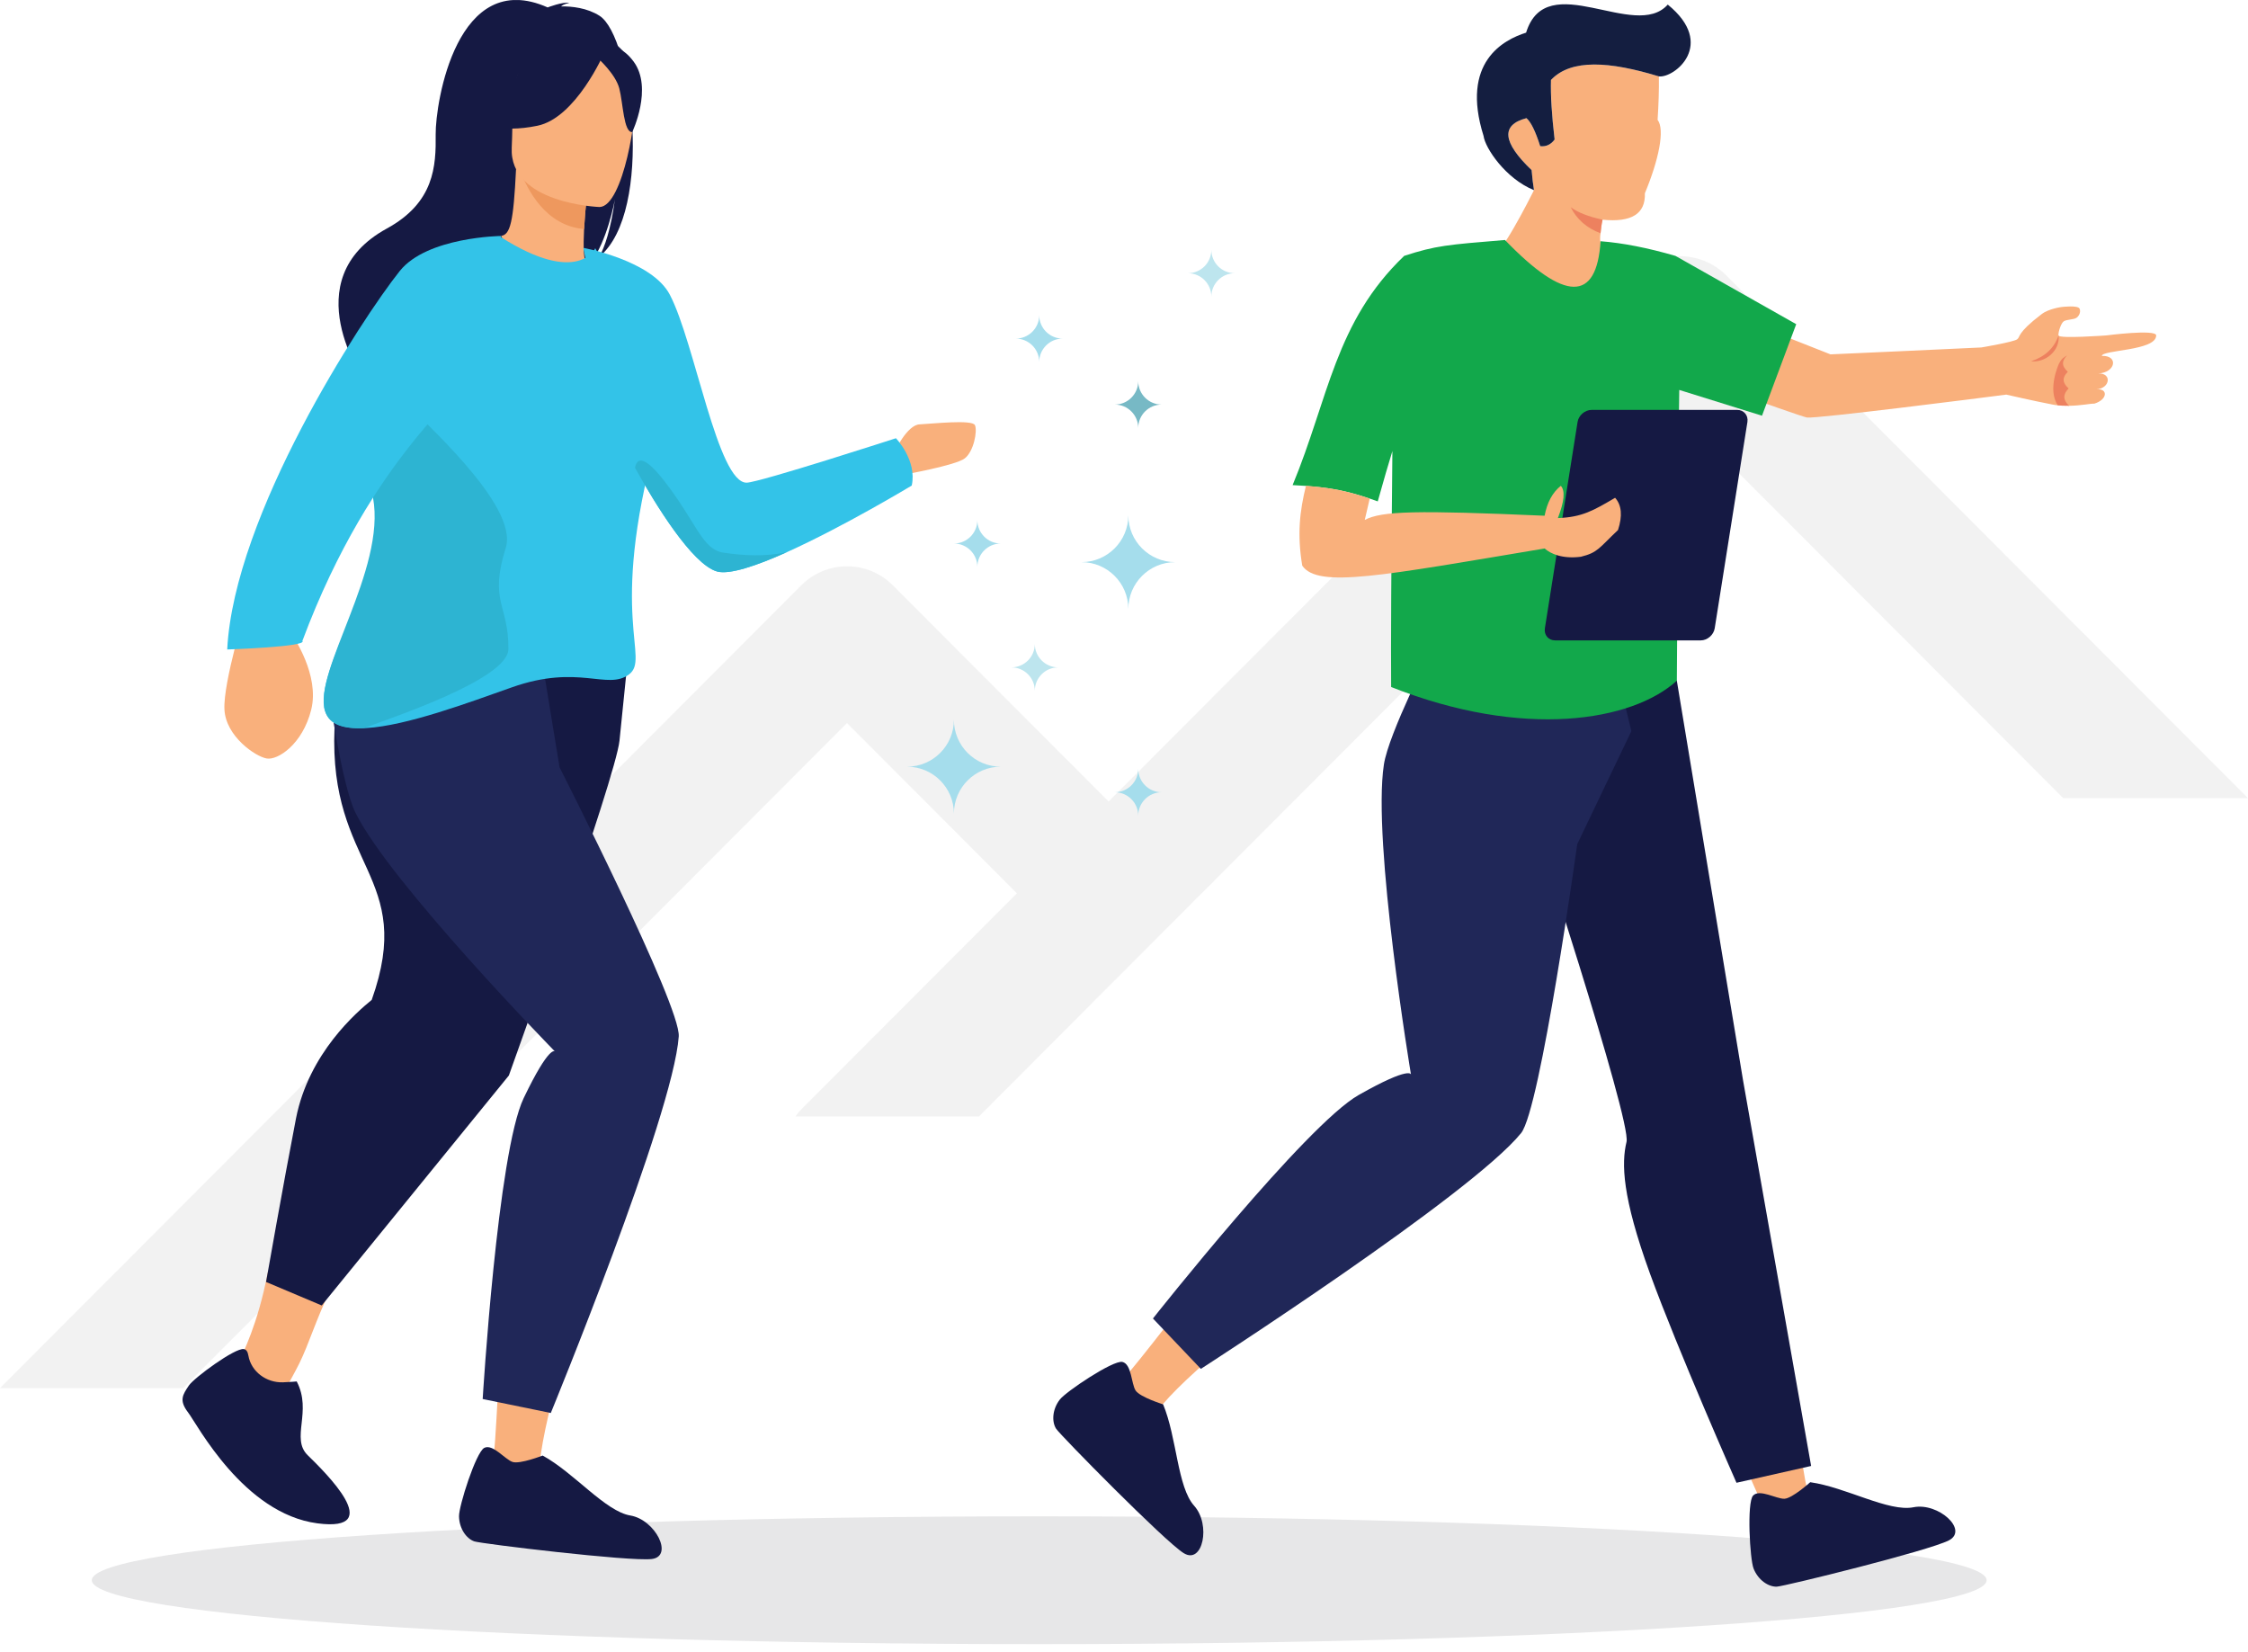 <?xml version="1.0" encoding="UTF-8" standalone="no"?>
<!DOCTYPE svg PUBLIC "-//W3C//DTD SVG 1.1//EN" "http://www.w3.org/Graphics/SVG/1.1/DTD/svg11.dtd">
<svg width="100%" height="100%" viewBox="0 0 294 216" version="1.1" xmlns="http://www.w3.org/2000/svg" xmlns:xlink="http://www.w3.org/1999/xlink" xml:space="preserve" xmlns:serif="http://www.serif.com/" style="fill-rule:evenodd;clip-rule:evenodd;stroke-linejoin:round;stroke-miterlimit:2;">
    <g transform="matrix(1,0,0,1,-848.514,-2382.75)">
        <g transform="matrix(1,0,0,1,848.514,2415.57)">
            <path d="M23.96,148.699L0,148.699L104.787,43.724C108.097,40.408 113.46,40.408 116.77,43.724L144.987,71.992L213.672,3.184C217.004,-0.154 222.417,-0.154 225.749,3.184L294,71.557L269.838,71.557L219.707,21.336L128.031,113.176L104.028,113.176C104.252,112.88 104.469,112.575 104.736,112.308L132.996,83.997L110.771,61.732L23.96,148.699Z" style="fill:rgb(230,230,230);fill-opacity:0.5;fill-rule:nonzero;"/>
        </g>
        <g transform="matrix(1,0,0,1,860.521,2382.76)">
            <clipPath id="_clip1">
                <rect x="0" y="0" width="270" height="215"/>
            </clipPath>
            <g clip-path="url(#_clip1)">
                <path d="M54.13,87.532C47.555,92.155 41.743,94.047 34.187,97.34C42.881,110.121 58.832,133.627 58.832,133.627C58.832,133.627 63.265,137.404 58.213,143.307C53.781,148.485 53.383,185.391 52.408,191.949C54.186,192.518 56.662,192.226 58.491,192.681C58.747,181.067 76.036,134.858 76.036,134.858L59.992,104.58L54.122,87.539L54.13,87.532Z" style="fill:rgb(249,176,124);"/>
                <path d="M123.897,198.279C192.335,198.279 247.809,202.02 247.809,206.636C247.809,211.252 192.335,214.993 123.897,214.993C55.46,214.993 0,211.252 0,206.636C0,202.02 55.474,198.279 123.897,198.279Z" style="fill:rgb(231,231,232);"/>
                <path d="M225.489,198.421C225.304,197.162 224.422,195.598 224.08,193.549C221.377,177.568 215.13,141.508 215.13,141.508C215.13,141.508 211.188,112.682 206.855,94.915C203.184,95.534 199.513,95.825 195.828,95.861C187.788,95.897 181.939,94.126 173.857,92.511C173.679,107.966 173.323,136.366 173.323,136.366C173.323,136.366 174.803,141.999 167.276,143.955C160.68,145.669 139.243,175.719 134.697,180.541C135.835,182.02 138.027,183.194 139.272,184.616C146.123,175.235 186.742,147.205 186.742,147.205L190.897,113.194C190.897,113.194 204.387,150.064 202.202,153.784C200.025,157.49 219.228,197.753 219.783,199.901C219.854,200.171 223.205,198.962 225.503,198.414L225.489,198.421Z" style="fill:rgb(249,176,124);"/>
                <path d="M187.887,105.391C187.887,105.391 201.377,146.515 200.715,149.31C200.04,152.12 200.125,156.465 203.782,166.536C207.453,176.608 215.095,193.891 215.095,193.891L224.856,191.693L215.963,141.316L207.29,88.983L191.587,87.248L187.887,105.384L187.887,105.391Z" style="fill:rgb(21,25,67);"/>
                <path d="M138.774,172.404L145.043,178.997C145.043,178.997 180.382,156.244 186.927,148.165C189.453,145.057 194.27,110.377 194.27,110.377L201.349,95.597L199.699,88.833L175.238,84.886C175.238,84.886 169.589,95.939 168.984,99.964C167.433,110.021 172.527,140.519 172.527,140.519C172.527,140.519 172.548,139.296 165.69,143.179C158.817,147.062 138.782,172.404 138.782,172.404L138.774,172.404Z" style="fill:rgb(32,39,88);"/>
                <path d="M224.749,193.812C224.749,193.812 222.394,195.939 221.363,195.981C220.317,196.017 218.111,194.659 217.265,195.569C216.432,196.486 216.845,203.912 217.336,205.121C217.941,206.636 219.292,207.518 220.374,207.475C221.434,207.418 240.274,202.774 242.878,201.422C245.475,200.071 241.512,196.451 238.253,197.091C235.002,197.745 229.41,194.474 224.749,193.819L224.749,193.812Z" style="fill:rgb(21,25,67);"/>
                <path d="M140.105,183.635C140.105,183.635 137.082,182.696 136.512,181.828C135.943,180.946 135.993,178.357 134.776,178.087C133.56,177.838 127.384,181.977 126.594,183.016C125.598,184.303 125.534,185.925 126.118,186.828C126.708,187.71 140.312,201.551 142.802,203.094C145.292,204.637 146.388,199.389 144.175,196.906C141.955,194.445 141.92,187.966 140.105,183.627L140.105,183.635Z" style="fill:rgb(21,25,67);"/>
                <path d="M262.893,46.529C265.091,46.465 264.686,48.734 262.395,48.827C264.216,48.748 263.988,50.754 262.188,50.903C263.704,50.768 263.647,52.24 261.897,52.774C261.413,52.753 260.111,53.037 258.581,53.058C258.546,53.066 258.517,53.058 258.475,53.058C258.41,53.058 258.346,53.058 258.268,53.051L258.261,53.051C257.877,53.058 257.493,53.037 257.101,52.994C256.874,52.973 256.653,52.938 256.44,52.895C254.085,52.447 250.378,51.593 250.378,51.593C247.404,51.984 225.412,54.78 224.309,54.588C223.213,54.396 203.271,47.134 203.271,47.134L209.254,39.168L227.39,46.33C228.4,46.302 247.119,45.427 247.119,45.427C247.119,45.427 251.253,44.73 251.794,44.367C252.249,44.054 251.694,43.585 254.988,41.081C255.942,40.342 257.635,40.135 257.635,40.135C257.635,40.135 259.755,39.872 259.969,40.356C260.168,40.818 259.862,41.394 259.499,41.586C259.15,41.778 258.297,41.778 257.934,41.984C257.564,42.162 257.173,43.386 257.201,43.855C257.237,44.31 263.448,43.855 263.448,43.855C263.448,43.855 269.986,43.002 269.986,43.855C269.986,45.889 262.871,45.726 262.871,46.544L262.893,46.529Z" style="fill:rgb(249,176,124);"/>
                <path d="M253.629,47.233C255.386,46.643 256.624,45.583 257.222,43.841C257.435,45.932 255.408,47.446 253.629,47.233Z" style="fill:rgb(237,129,95);"/>
                <path d="M258.432,48.613L258.396,48.613C258.396,48.613 258.403,48.618 258.417,48.628C257.699,49.318 257.67,50.029 258.538,50.79L258.531,50.79C257.805,51.522 257.749,52.248 258.588,53.051C258.588,53.059 258.617,53.073 258.624,53.08C258.581,53.059 258.531,53.044 258.488,53.051C258.432,53.023 258.36,53.03 258.282,53.044L258.275,53.044C257.891,53.051 257.507,53.03 257.115,52.987C255.707,50.882 257.272,47.539 257.272,47.539C257.67,46.786 257.933,46.729 258.36,46.444C257.635,47.141 257.571,47.845 258.432,48.613Z" style="fill:rgb(237,129,95);"/>
                <path d="M258.453,48.649C258.453,48.649 258.431,48.635 258.417,48.635C258.403,48.635 258.403,48.635 258.396,48.621L258.417,48.621C258.417,48.621 258.446,48.642 258.453,48.649Z" style="fill:rgb(237,129,95);"/>
                <path d="M258.418,48.613L258.418,48.628C258.418,48.628 258.41,48.623 258.396,48.613L258.418,48.613Z" style="fill:rgb(237,129,95);"/>
                <path d="M182.972,33.599C184.082,33.862 188.08,25.917 188.614,24.858C188.493,24.154 188.393,23.286 188.301,22.233C184.487,18.584 184.259,16.323 187.625,15.441C188.187,15.903 188.799,17.119 189.425,19.104C190.179,19.196 190.805,18.912 191.31,18.236C190.933,15.007 190.784,12.411 190.833,10.448C193.473,7.646 198.517,8.023 204.949,9.978C204.971,11.771 204.907,13.663 204.779,15.661C205.753,16.92 204.942,20.875 203.114,25.263C203.213,27.952 201.363,29.104 197.578,28.72C197.436,29.346 197.372,30.078 197.315,30.512C197.258,30.917 197.144,31.693 197.543,31.885L198.204,32.176C196.582,41.458 191.623,46.074 182.972,33.599Z" style="fill:rgb(249,176,124);"/>
                <path d="M204.949,9.979C198.517,8.023 193.48,7.646 190.833,10.448C190.776,12.411 190.933,15.007 191.31,18.236C190.804,18.912 190.178,19.196 189.424,19.104C188.798,17.12 188.186,15.903 187.624,15.441C184.259,16.33 184.486,18.585 188.3,22.233C188.393,23.286 188.492,24.154 188.613,24.858C184.878,23.343 182.217,19.332 182.018,17.767C178.98,8.101 184.65,5.185 187.581,4.26C190.242,-4.36 201.832,5.413 206.108,0.59C212.526,5.811 206.948,10.228 204.949,9.979Z" style="fill:rgb(20,30,64);"/>
                <path d="M193.416,27.091C194.377,27.788 195.771,28.329 197.578,28.72C197.436,29.332 197.35,30.05 197.315,30.491C195.543,29.829 194.227,28.699 193.416,27.091Z" style="fill:rgb(237,129,95);"/>
                <path d="M207.126,33.457C203.483,32.397 200.218,31.757 197.322,31.536C196.803,39.531 192.626,39.474 184.814,31.373C177.287,31.999 175.807,32.091 171.638,33.45C162.602,42.084 161.762,52.041 157.045,63.428C162.267,63.67 164.622,64.296 168.18,65.555C168.941,62.831 169.581,60.633 170.094,58.976C169.944,73.983 169.887,84.267 169.93,89.829C187.226,96.679 201.477,94.324 207.297,88.997C207.382,75.654 207.468,58.762 207.61,50.981L218.432,54.353L222.907,42.383L207.133,33.464L207.126,33.457Z" style="fill:rgb(18,168,75);"/>
                <path d="M196.141,53.592L215.188,53.592C216.056,53.592 216.66,54.303 216.525,55.171L212.249,82.148C212.114,83.016 211.289,83.734 210.421,83.734L191.374,83.734C190.499,83.734 189.901,83.023 190.037,82.148L194.313,55.171C194.448,54.303 195.273,53.592 196.155,53.592L196.141,53.592Z" style="fill:rgb(21,25,67);"/>
                <path d="M158.789,63.52C157.964,66.856 157.629,69.914 158.305,73.961C160.354,76.948 168.65,75.284 190.009,71.714C190.77,72.411 192.35,73.108 194.754,72.795C196.981,72.24 197.095,71.664 199.6,69.303C200.204,67.453 200.083,66.052 199.223,65.085C196.405,66.742 194.911,67.624 191.738,67.738C192.577,65.562 192.712,64.153 192.122,63.52C191.033,64.388 190.329,65.697 190.002,67.432C173.168,66.7 168.721,66.806 166.48,67.98C166.722,66.92 166.936,65.995 167.128,65.192C164.502,64.296 162.368,63.783 158.775,63.52L158.789,63.52Z" style="fill:rgb(249,176,124);"/>
                <path d="M23.009,166.401C21.707,173.279 19.63,177.134 19.395,177.767C18.826,178.656 24.788,182.504 25.357,181.614C25.77,180.825 26.495,179.573 27.143,178.272C28.381,175.768 29.348,172.489 31.077,168.962" style="fill:rgb(249,176,124);"/>
                <path d="M39.203,85.96C39.203,85.96 32.053,87.788 31.74,95.214C30.971,113.507 42.412,114.453 36.606,130.747C34.671,132.326 28.389,137.703 26.709,146.224C25.052,154.751 22.789,167.632 22.789,167.632L30.068,170.704L54.543,140.633C54.543,140.633 68.509,101.778 69.014,96.835L69.932,87.795L39.196,85.953L39.203,85.96Z" style="fill:rgb(21,25,67);"/>
                <path d="M51.113,182.938L60.028,184.765C60.028,184.765 76.007,145.896 76.762,135.534C77.06,131.544 61.173,100.334 61.173,100.334L58.526,84.161L53.304,79.559L30.978,90.299C30.978,90.299 32.664,102.589 34.471,106.245C38.953,115.384 60.575,137.497 60.575,137.497C60.575,137.497 59.892,136.487 56.484,143.585C53.069,150.697 51.12,182.938 51.12,182.938L51.113,182.938Z" style="fill:rgb(32,39,88);"/>
                <path d="M26.801,180.64C26.801,180.64 26.068,180.718 24.987,180.754C22.838,180.825 20.846,179.374 20.476,177.255C20.398,176.799 20.234,176.472 19.886,176.408C18.733,176.216 13.347,180.192 12.7,181.166C11.881,182.383 11.383,183.115 12.586,184.687C13.788,186.259 19.843,197.923 29.505,199.196C38.583,200.391 30.515,192.518 28.246,190.299C25.969,188.094 28.857,184.587 26.801,180.647L26.801,180.64Z" style="fill:rgb(21,25,67);"/>
                <path d="M58.953,190.334C58.953,190.334 56.001,191.487 55.019,191.167C54.03,190.832 52.45,188.777 51.333,189.324C50.231,189.893 47.989,196.977 48.025,198.279C48.054,199.908 49.007,201.209 50.031,201.558C51.042,201.878 70.309,204.204 73.226,203.862C76.136,203.514 73.71,198.727 70.437,198.172C67.164,197.632 63.094,192.596 58.968,190.334L58.953,190.334Z" style="fill:rgb(21,25,67);"/>
                <path d="M119.131,48.258L119.131,48.273C119.131,48.273 119.126,48.27 119.116,48.265L119.139,48.265L119.131,48.258Z" style="fill:rgb(237,129,95);"/>
                <path d="M149.482,35.718C147.789,35.718 146.416,37.091 146.416,38.784C146.416,37.091 145.043,35.718 143.349,35.718C145.043,35.718 146.416,34.346 146.416,32.653C146.416,34.346 147.789,35.718 149.482,35.718Z" style="fill:rgb(189,229,238);fill-rule:nonzero;"/>
                <path d="M139.92,103.592C138.227,103.592 136.853,104.964 136.853,106.657C136.853,104.964 135.48,103.592 133.787,103.592C135.48,103.592 136.853,102.219 136.853,100.526C136.853,102.219 138.227,103.592 139.92,103.592Z" style="fill:rgb(165,221,236);fill-rule:nonzero;"/>
                <path d="M126.395,87.262C124.701,87.262 123.328,88.634 123.328,90.327C123.328,88.634 121.955,87.262 120.262,87.262C121.955,87.262 123.328,85.889 123.328,84.196C123.328,85.889 124.701,87.262 126.395,87.262Z" style="fill:rgb(189,229,238);fill-rule:nonzero;"/>
                <path d="M118.881,71.066C117.188,71.066 115.815,72.438 115.815,74.131C115.815,72.438 114.441,71.066 112.748,71.066C114.441,71.066 115.815,69.693 115.815,68C115.815,69.693 117.188,71.066 118.881,71.066Z" style="fill:rgb(165,221,236);fill-rule:nonzero;"/>
                <path d="M141.692,73.499C138.305,73.499 135.559,76.245 135.559,79.63C135.559,76.245 132.812,73.499 129.426,73.499C132.812,73.499 135.559,70.754 135.559,67.369C135.559,70.754 138.305,73.499 141.692,73.499Z" style="fill:rgb(165,221,236);fill-rule:nonzero;"/>
                <path d="M118.881,100.249C115.495,100.249 112.748,102.994 112.748,106.38C112.748,102.994 110.002,100.249 106.615,100.249C110.002,100.249 112.748,97.504 112.748,94.118C112.748,97.504 115.495,100.249 118.881,100.249Z" style="fill:rgb(165,221,236);fill-rule:nonzero;"/>
                <path d="M126.971,44.268C125.278,44.268 123.904,45.64 123.904,47.333C123.904,45.64 122.531,44.268 120.838,44.268C122.531,44.268 123.904,42.895 123.904,41.202C123.904,42.895 125.278,44.268 126.971,44.268Z" style="fill:rgb(165,221,236);fill-rule:nonzero;"/>
                <path d="M139.92,52.895C138.227,52.895 136.853,54.267 136.853,55.96C136.853,54.267 135.48,52.895 133.787,52.895C135.48,52.895 136.853,51.522 136.853,49.829C136.853,51.522 138.227,52.895 139.92,52.895Z" style="fill:rgb(119,185,197);fill-rule:nonzero;"/>
                <path d="M104.951,59.132C104.951,59.132 106.616,55.54 108.267,55.483C109.91,55.405 115.161,54.822 115.502,55.59C115.837,56.358 115.346,59.018 114.172,59.928C113.012,60.853 106.018,62.091 106.018,62.091L104.951,59.139L104.951,59.132Z" style="fill:rgb(249,176,124);"/>
                <path d="M66.381,33.556C67.064,32.311 67.868,30.078 68.416,26.045C68.345,26.443 67.384,31.515 65.278,34.295C56.961,39.175 40.618,56.031 40.76,59.402C40.76,59.402 35.787,49.9 35.695,49.843C35.695,49.843 26.317,36.586 38.576,29.879C44.816,26.472 45.022,21.707 44.972,17.553C44.937,13.399 47.747,-4.318 59.615,0.96C59.615,0.96 61.593,0.192 62.468,0.369C62.468,0.369 61.749,0.476 61.372,0.825C62.788,0.81 64.78,1.017 66.402,2.055C70.714,4.8 73.531,27.61 66.395,33.542L66.381,33.556Z" style="fill:rgb(21,25,67);"/>
                <path d="M64.788,34.537C64.831,34.566 60.797,36.394 57.872,35.441C55.133,34.544 53.511,30.839 53.539,30.839C54.728,30.661 55.147,29.054 55.482,22.112L56.008,22.24L64.873,24.473C64.873,24.473 64.525,27.276 64.382,29.936C64.269,32.162 64.29,34.281 64.788,34.544L64.788,34.537Z" style="fill:rgb(249,176,124);"/>
                <path d="M64.873,24.473C64.873,24.473 64.524,27.276 64.382,29.936C59.38,29.537 56.961,24.829 56.008,22.247L64.873,24.481L64.873,24.473Z" style="fill:rgb(238,152,94);"/>
                <path d="M55.14,21.223C55.14,21.223 52.721,16.949 52.28,13.364C51.953,10.811 53.731,1.494 63.08,3.321C63.08,3.321 65.805,3.734 68.288,5.604C70.274,7.091 73.07,10.227 69.356,18.243L68.345,20.967L55.133,21.216L55.14,21.223Z" style="fill:rgb(21,25,67);"/>
                <path d="M66.41,27.062C66.41,27.062 54.556,26.657 54.919,19.281C55.282,11.906 54.001,6.892 61.593,6.827C69.177,6.785 70.501,9.665 70.984,12.162C71.461,14.651 69.504,26.984 66.41,27.062Z" style="fill:rgb(249,176,124);"/>
                <path d="M67,6.92C67,6.92 63.315,15.419 58.263,16.437C53.219,17.468 51.142,16.017 51.142,16.017C51.142,16.017 55.119,13.186 56.179,7.923C56.179,7.923 64.766,2.667 67.007,6.913L67,6.92Z" style="fill:rgb(21,25,67);"/>
                <path d="M66.161,7.581C66.161,7.581 68.488,9.644 68.986,11.55C69.484,13.463 69.548,17.333 70.679,17.261C70.679,17.261 73.425,11.508 70.857,8.037C68.118,4.367 66.161,7.581 66.161,7.581Z" style="fill:rgb(21,25,67);"/>
                <path d="M30.523,92.994C31.113,94.801 33.141,95.363 35.916,95.199C41.202,94.879 49.171,91.913 54.919,89.879C63.678,86.771 67.406,90.299 70.252,88.186C73.091,86.067 67.505,80.761 73.759,57.738C75.873,49.936 65.841,32.453 65.841,32.453C65.841,32.453 63.617,37.422 53.5,31C53.144,30.765 49.768,36.23 45.457,43.165C40.704,50.818 36.044,60.106 37.019,65.071C38.883,74.53 28.829,87.745 30.508,92.987L30.523,92.994Z" style="fill:rgb(51,195,232);"/>
                <path d="M64.282,32.404L69.248,57.802C69.248,57.802 69.953,59.196 71.056,61.181C73.645,65.839 78.491,73.777 81.77,74.723C83.385,75.178 86.943,73.976 90.885,72.205C98.341,68.855 107.234,63.485 107.234,63.485C107.953,60.171 105.164,57.297 105.164,57.297C105.164,57.297 87.391,63.058 85.655,63.108C81.87,63.208 78.861,44.78 75.602,38.542C73.254,34.019 64.282,32.404 64.282,32.404Z" style="fill:rgb(51,195,232);"/>
                <path d="M30.508,92.994C31.063,94.8 32.998,95.355 35.645,95.184C39.181,93.847 54.457,88.812 54.485,84.864C54.528,79.032 51.917,78.719 54.137,71.635C55.915,65.945 42.625,54.53 40.54,52.083C35.994,59.743 35.859,60.106 36.776,65.064C38.527,74.516 28.915,87.752 30.508,92.994Z" style="fill:rgb(45,180,210);"/>
                <path d="M71.049,61.18C73.639,65.839 78.484,73.776 81.764,74.722C83.379,75.177 86.936,73.975 90.878,72.204C88.032,72.802 85.293,72.652 82.653,72.268C79.779,71.87 79.11,68.293 74.799,62.795C72.002,59.231 71.234,60.064 71.042,61.18L71.049,61.18Z" style="fill:rgb(45,180,210);"/>
                <path d="M26.311,83.215C26.311,83.215 29.832,88.264 28.694,92.802C27.563,97.333 24.304,99.438 22.867,99.175C21.437,98.933 17.517,96.301 17.346,92.766C17.161,89.253 20.192,79.402 20.192,79.402L26.318,83.215L26.311,83.215Z" style="fill:rgb(249,176,124);"/>
                <path d="M53.539,30.846C53.539,30.846 43.849,30.953 40.27,35.434C35.233,41.757 18.605,67.283 17.709,84.922C17.709,84.922 28.253,84.573 27.541,83.798C36.734,59.196 49.42,50.91 49.526,48.684C49.64,46.458 53.539,30.839 53.539,30.839L53.539,30.846Z" style="fill:rgb(51,195,232);"/>
            </g>
        </g>
    </g>
</svg>
